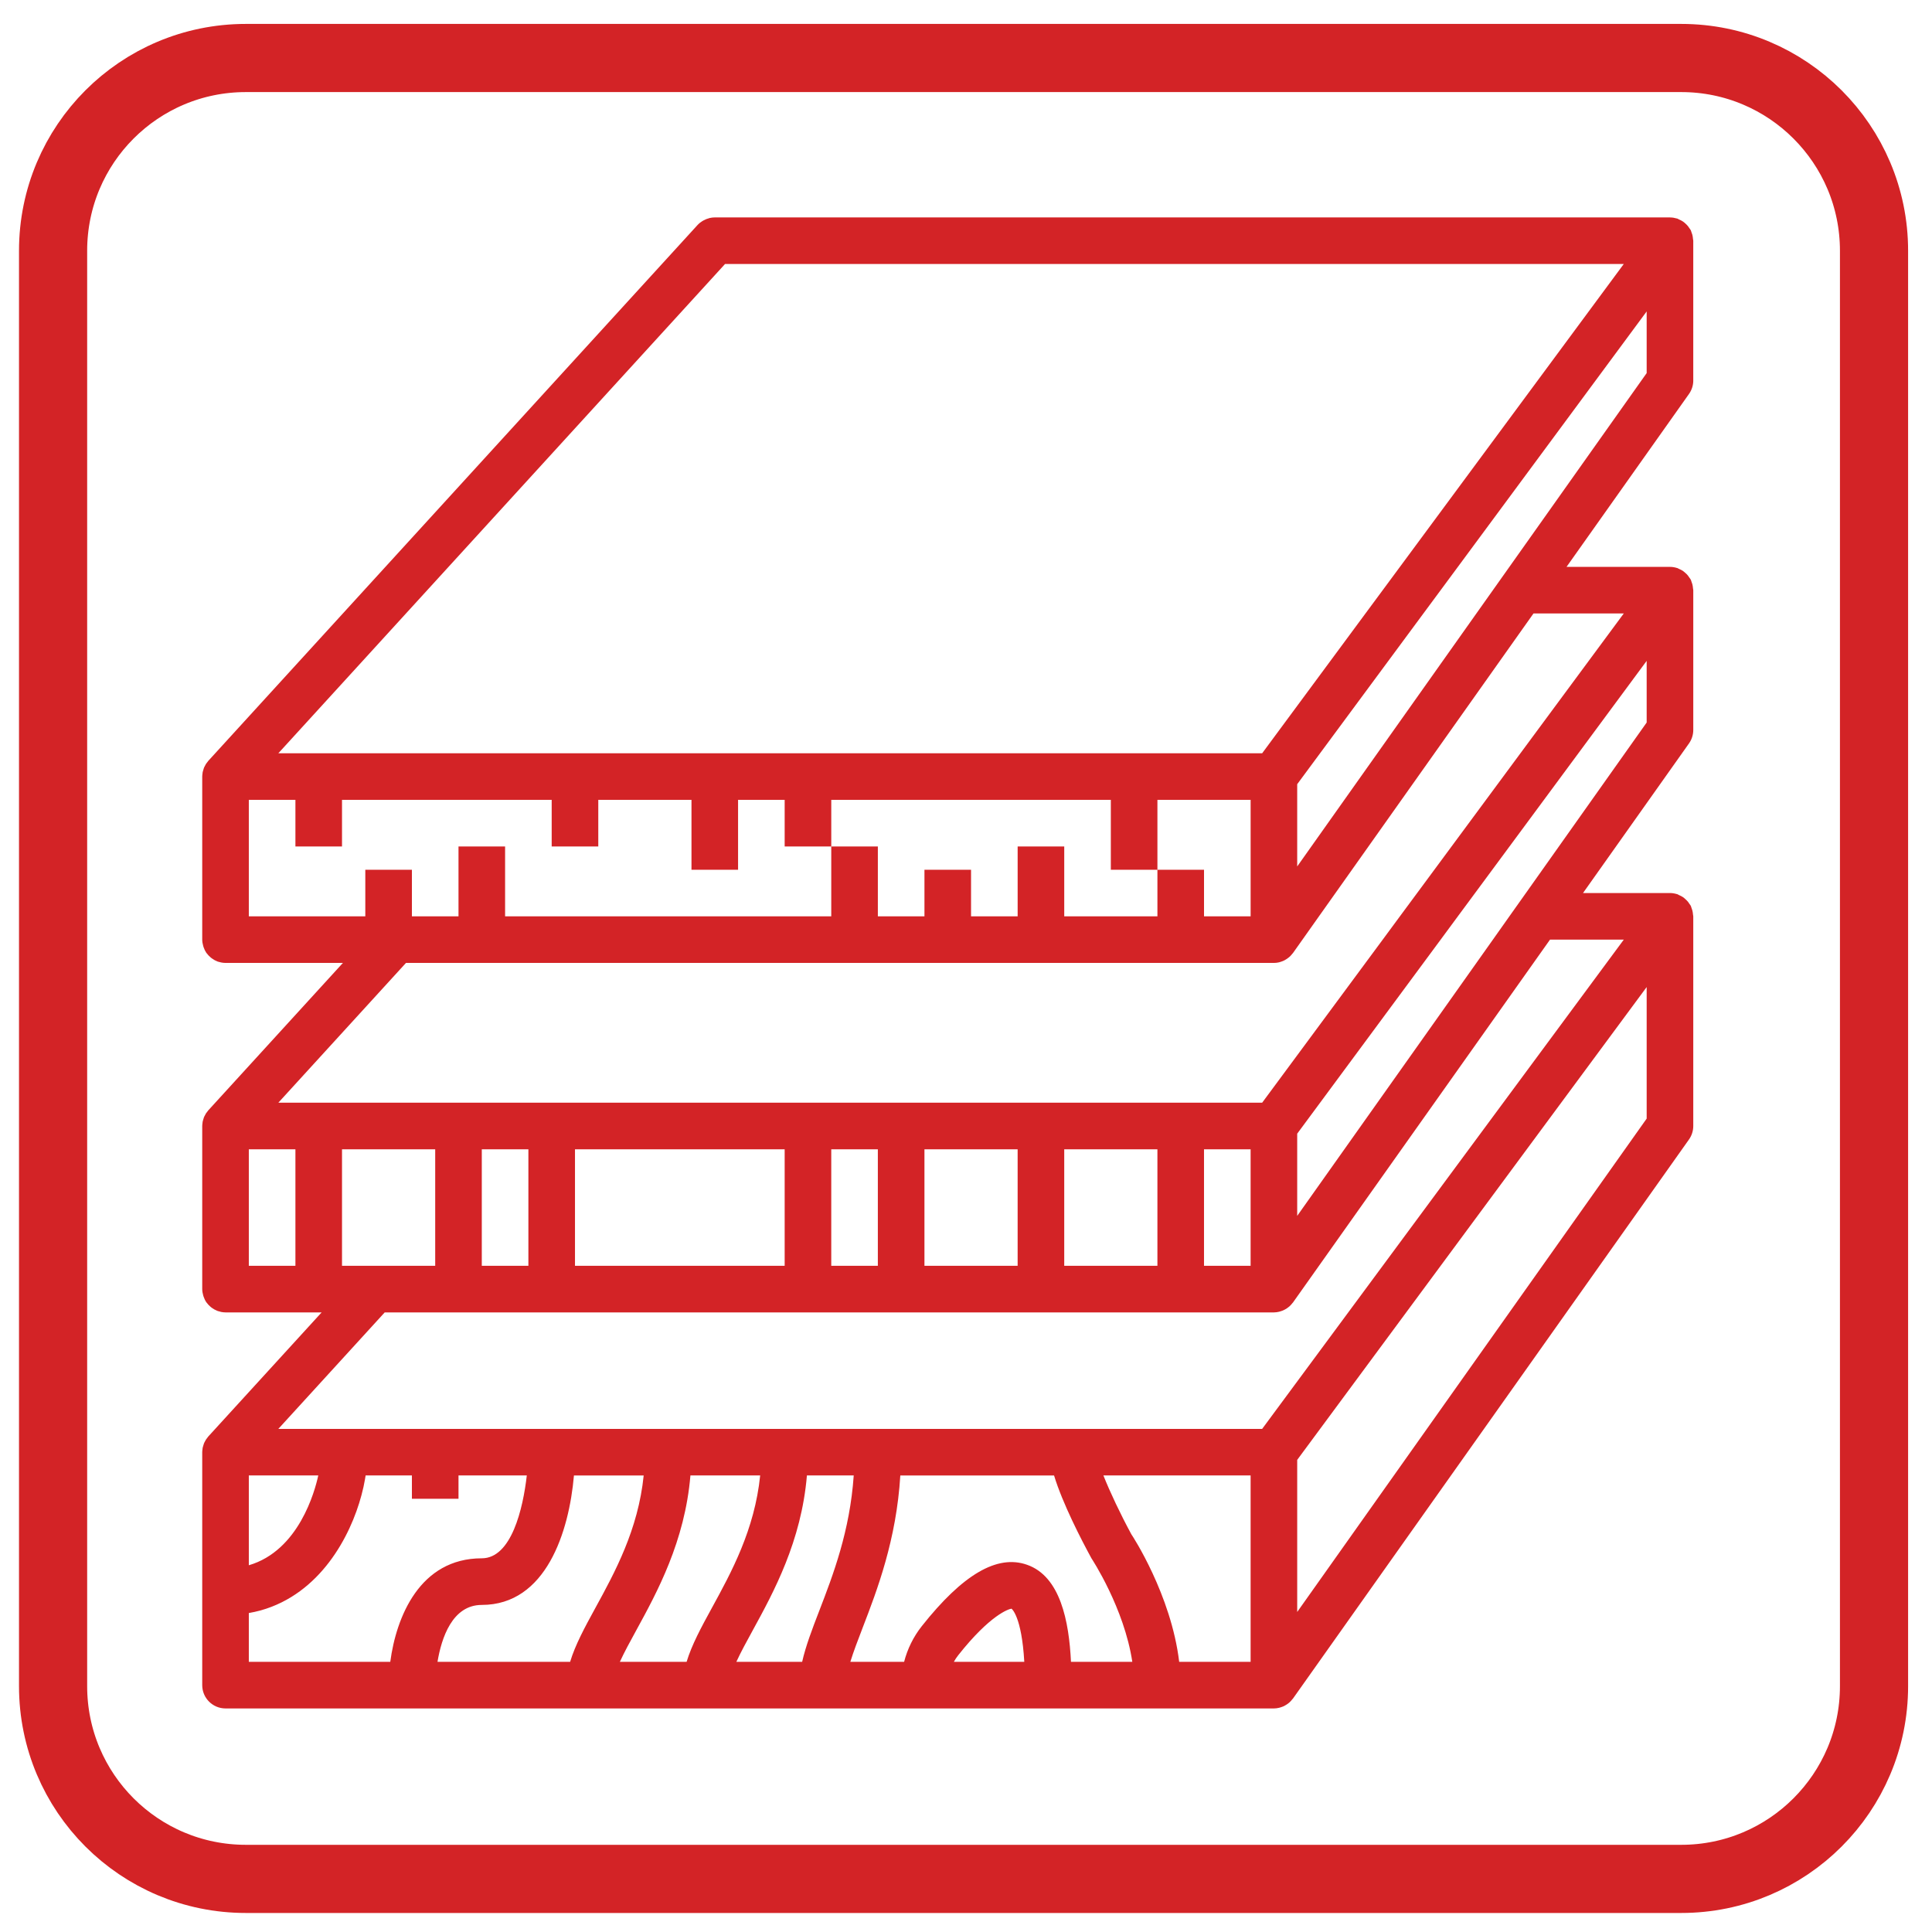 <?xml version="1.0" encoding="UTF-8"?>
<!DOCTYPE svg PUBLIC "-//W3C//DTD SVG 1.1//EN" "http://www.w3.org/Graphics/SVG/1.1/DTD/svg11.dtd">
<!-- Creator: CorelDRAW -->
<svg xmlns="http://www.w3.org/2000/svg" xml:space="preserve" width="6cm" height="6cm" version="1.1" style="shape-rendering:geometricPrecision; text-rendering:geometricPrecision; image-rendering:optimizeQuality; fill-rule:evenodd; clip-rule:evenodd"
viewBox="0 0 6000 6000"
 xmlns:xlink="http://www.w3.org/1999/xlink"
 xmlns:xodm="http://www.corel.com/coreldraw/odm/2003">
 <defs>
  <style type="text/css">
   <![CDATA[
    .str0 {stroke:#D32326;stroke-width:211.67;stroke-miterlimit:10}
    .fil0 {fill:none;fill-rule:nonzero}
    .fil1 {fill:#D32326;fill-rule:nonzero}
   ]]>
  </style>
 </defs>
 <g id="Layer_x0020_1">
  <path class="fil0 str0" d="M5221.34 5835.07l-4457.88 0c-330.92,0 -598.6,-267.99 -598.6,-598.55l0 -4457.83c0,-330.56 267.68,-598.56 598.6,-598.56l4457.88 0c330.47,0 598.6,268 598.6,598.56l0 4457.83c0,330.56 -268.13,598.55 -598.6,598.55z"/>
  <path class="fil1" d="M2337.69 5063.17c64.91,-118.56 151.09,-276.46 168.24,-481.01l145.39 0c-11.86,173.01 -64.02,308.73 -107.01,420.21 -22.19,57.48 -42.11,109.64 -53.17,158.62l-204.36 0c13.57,-29.54 31.93,-63.25 50.91,-97.82zm-361.77 0c64.91,-118.56 151.09,-276.46 168.25,-481.01l216.59 0c-16.98,168.25 -89.88,301.65 -150.02,411.43 -33.09,60.36 -62.68,115.1 -78.41,167.4l-207.29 0c13.55,-29.54 31.9,-63.25 50.88,-97.82zm-479.68 -78.94c199.43,0 271.17,-227.18 286.2,-402.07l216.58 0c-16.96,168.25 -89.91,301.65 -150.05,411.43 -33.06,60.36 -62.67,115.1 -78.41,167.4l-411.86 0c12.25,-73.62 45.69,-176.76 137.54,-176.76zm-723.51 -160.49l0 -241.58 215.68 0c-10.46,48.55 -60.31,233.52 -215.68,278.89l0 -37.31zm0 -903.09l0 -351.35 144.71 0 0 361.72 -144.71 0 0 -10.37zm868.23 -333.64l0 344.01 -144.72 0 0 -361.72 144.72 0 0 17.71zm795.88 344.01l-651.17 0 0 -361.72 651.17 0 0 361.72zm289.4 0l-144.69 0 0 -361.72 144.69 0 0 361.72zm434.13 0l-289.42 0 0 -361.72 289.42 0 0 361.72zm434.09 0l-289.4 0 0 -361.72 289.4 0 0 361.72zm144.71 -361.72l144.72 0 0 361.72 -144.72 0 0 -361.72zm-2677.04 130.52l0 -130.52 289.43 0 0 361.72 -24.71 0 -264.72 0 0 -231.2zm-289.4 -864.35l0 -351.5 144.71 0 0 144.79 144.69 0 0 -144.79 651.17 0 0 144.79 144.71 0 0 -144.79 289.43 0 0 217.11 144.68 0 0 -217.11 144.72 0 0 144.79 144.71 0 0 -144.79 868.22 0 0 217.11 144.69 0 0 -217.11 289.43 0 0 361.72 -144.72 0 0 -144.61 -144.71 0 0 144.61 -289.4 0 0 -216.93 -144.69 0 0 216.93 -144.73 0 0 -144.61 -144.69 0 0 144.61 -144.71 0 0 -216.93 -144.69 0 0 216.93 -1012.96 0 0 -216.93 -144.69 0 0 216.93 -30.99 0 -113.72 0 0 -144.61 -144.69 0 0 144.61 -361.77 0 0 -10.22zm4270.06 -2015.63l-695.22 940.69 -53.46 72.3 -53.48 72.32 -320.87 434.18 -2064.44 0 -990.9 0 1283.02 -1405.26 72.34 -79.22 31.9 -35.01 2791.11 0zm-4270.06 4341.15l0 -151.57c12.63,-2.28 25.07,-4.88 36.93,-8.2 184.46,-51.73 278.69,-229.47 312.83,-357.56 4.72,-17.56 8.54,-34.57 11.05,-49.82l1.9 -11.68 143.75 0 0 72.45 144.71 0 0 -72.45 212.1 0c-11.67,102.71 -47.51,257.29 -139.76,257.29 -192.73,0 -265.87,182.5 -284.22,321.54l-439.29 0zm2416.64 -301.53c-92.73,-32.55 -199.64,30.27 -326.79,190.88 -25.94,32.84 -44.54,70.74 -54.78,110.65l-167.02 0c9.75,-31.71 23.53,-67.58 38.54,-106.63 45.01,-116.83 104.54,-272.53 116.69,-472.2l477.44 0c26.35,86.86 84.69,199.67 116.13,257.29 1.16,1.73 101.72,154.28 126.89,321.54l-190.45 0c-6.09,-126.36 -33.08,-265.51 -136.65,-301.53zm-227.14 301.53c4.02,-7.22 8.63,-14.27 13.83,-20.76 99,-125.18 156.48,-143.34 165.31,-144.35 0.36,0.31 31.51,23.19 39.65,165.11l-218.79 0zm921.66 0l-221.82 0c-24.95,-208.47 -146.02,-392.71 -148.66,-396.32 -34.43,-63.54 -66.4,-131.53 -86.68,-182.51l457.16 0 0 578.83zm1229.99 -1687.06l-1085.3 1532.2 0 -472.37 1085.3 -1468.37 0 408.54zm-71.09 -555.77l-1123.03 1519.37 -3055.34 0 330.32 -361.72 2761.49 0c5.44,0 10.75,-0.87 16,-2.03 1.44,-0.29 2.77,-0.86 4.19,-1.29 3.7,-1.02 7.31,-2.32 10.8,-4.05 1.59,-0.72 3.13,-1.56 4.62,-2.43 3.15,-1.73 6.11,-3.75 8.97,-6.06 1.4,-1.16 2.82,-2.16 4.14,-3.32 3.1,-2.86 5.92,-6.04 8.57,-9.5 0.52,-0.73 1.22,-1.16 1.78,-1.88l798.35 -1127.09 229.14 0zm71.09 -674.32l-375.05 529.55 -51.27 72.3 -51.24 72.47 -607.74 857.85 0 -255.26 445.49 -602.59 53.46 -72.47 53.48 -72.3 532.87 -721 0 191.45zm-71.09 -338.69l-641.74 868.24 -53.48 72.3 -53.46 72.47 -374.35 506.35 -3055.34 0 396.34 -434.04 2695.47 0c5.44,0 10.75,-0.71 16,-1.87 1.44,-0.43 2.77,-1.01 4.19,-1.3 3.7,-1.15 7.31,-2.45 10.8,-4.04 1.59,-0.87 3.13,-1.71 4.62,-2.58 3.15,-1.73 6.11,-3.75 8.97,-6.06 1.4,-1.01 2.82,-2.14 4.14,-3.32 3.1,-2.86 5.96,-6.04 8.57,-9.48 0.52,-0.74 1.22,-1.15 1.78,-1.9l29.58 -41.76 51.28 -72.47 51.27 -72.3 614.96 -868.24 280.4 0zm71.09 -746.49l-426.32 601.87 -51.24 72.3 -51.25 72.32 -556.49 785.68 0 -255.41 391.98 -530.27 53.51 -72.32 53.46 -72.3 586.35 -793.33 0 191.46zm144.69 23.04l0 -434.18c0,-1.88 -0.7,-3.46 -0.8,-5.2 -0.36,-4.62 -1.01,-9.07 -2.11,-13.4 -0.79,-2.74 -1.73,-5.46 -2.86,-8.2 -0.75,-1.88 -1.04,-3.9 -1.95,-5.75 -0.99,-2.02 -2.55,-3.47 -3.66,-5.34 -1.61,-2.45 -3.27,-5.06 -5.13,-7.34 -2.62,-3.32 -5.65,-6.06 -8.8,-8.95 -2.14,-1.87 -4.26,-3.73 -6.62,-5.32 -3.85,-2.74 -8.13,-4.61 -12.46,-6.49 -1.88,-0.87 -3.34,-2.17 -5.29,-2.74 -0.46,-0.13 -0.96,-0.13 -1.45,-0.29 -6.73,-2 -13.64,-3.16 -20.45,-3.16 -0.24,0 -0.43,-0.14 -0.69,-0.14 -0.03,0 -0.03,0 -0.07,0l-2966.45 0c-5.43,0 -10.8,0.7 -16.02,1.88 -0.72,0.12 -1.4,0.43 -2.09,0.72 -5.49,1.42 -10.74,3.44 -15.74,6.18 -1.52,0.87 -3.01,1.59 -4.43,2.46 -5.46,3.44 -10.65,7.33 -15.13,12.24l-1519.39 1664.13c-1.09,1.3 -1.93,2.6 -2.94,3.9 -1.52,1.87 -3.08,3.73 -4.4,5.75 -1.2,1.88 -2.14,3.89 -3.15,5.92 -0.56,1.01 -1.18,2.02 -1.66,3.03 -0.51,1.01 -1.04,2.14 -1.47,3.17 -0.94,2.29 -1.54,4.74 -2.26,7.34 -0.53,1.88 -1.28,3.75 -1.66,5.75 -0.12,0.58 -0.17,1.16 -0.24,1.59 -0.15,0.86 -0.15,1.73 -0.27,2.6 -0.43,3.17 -0.91,6.47 -0.91,9.79l0 506.51c0,6.61 1.25,13.11 3.03,19.44 0.41,1.44 0.82,2.88 1.3,4.33 2.12,6.06 4.81,11.81 8.39,17.13 0.29,0.31 0.7,0.74 1.02,1.18 3.46,4.73 7.62,9.07 12.17,12.96 1.11,0.84 2.21,1.85 3.39,2.72 5.05,3.75 10.61,7.07 16.68,9.36 0.33,0.14 0.6,0.43 0.96,0.58 2.21,0.86 4.5,1.29 6.76,1.87 1.63,0.44 3.27,1.01 4.93,1.3 4.45,0.87 9.05,1.44 13.74,1.44l364.51 0 -417.92 457.67c-1.09,1.16 -1.93,2.6 -2.94,3.9 -1.52,1.85 -3.08,3.75 -4.4,5.75 -1.2,1.88 -2.14,3.9 -3.15,5.92 -0.56,1.01 -1.18,1.87 -1.66,3 -0.51,1.02 -1.04,2.02 -1.47,3.18 -0.94,2.31 -1.54,4.77 -2.26,7.22 -0.53,2.02 -1.28,3.87 -1.66,5.89 -0.12,0.58 -0.17,1.01 -0.24,1.59 -0.15,0.87 -0.15,1.73 -0.27,2.46 -0.43,3.29 -0.91,6.61 -0.91,9.93l0 506.36c0,6.76 1.25,13.26 3.03,19.58 0.41,1.45 0.82,2.89 1.3,4.19 2.12,6.04 4.81,11.96 8.39,17.13 0.32,0.43 0.7,0.87 1.02,1.3 3.46,4.76 7.62,9.09 12.17,12.97 1.11,0.86 2.21,1.87 3.39,2.74 5.05,3.73 10.61,6.9 16.68,9.36 0.33,0.14 0.6,0.43 0.96,0.43 2.21,0.87 4.5,1.3 6.76,1.88 1.63,0.43 3.27,1.15 4.93,1.44 4.45,0.87 9.05,1.45 13.74,1.45l298.44 0 -351.85 385.2c-1.11,1.3 -1.93,2.74 -2.94,3.89 -1.52,2 -3.08,3.88 -4.4,5.9 -1.2,1.87 -2.14,3.9 -3.15,5.75 -0.56,1.03 -1.18,2.02 -1.66,3.03 -0.51,1.15 -1.04,2.16 -1.47,3.32 -0.94,2.31 -1.54,4.76 -2.26,7.19 -0.53,1.9 -1.28,3.9 -1.66,5.92 -0.12,0.43 -0.17,1.01 -0.24,1.45 -0.15,0.86 -0.15,1.73 -0.27,2.59 -0.43,3.3 -0.91,6.48 -0.91,9.8l0 723.58c0,39.91 32.41,72.32 72.37,72.32l3255.84 0c5.44,0 10.75,-0.72 16,-2.02 1.44,-0.29 2.77,-0.87 4.19,-1.16 3.7,-1.15 7.31,-2.43 10.8,-4.01 1.59,-0.87 3.13,-1.74 4.62,-2.6 3.15,-1.73 6.11,-3.75 8.97,-5.92 1.4,-1.15 2.82,-2.29 4.14,-3.44 3.1,-2.89 5.92,-6.06 8.57,-9.5 0.52,-0.73 1.22,-1.16 1.78,-1.88l1229.97 -1736.47c8.66,-12.25 13.3,-26.95 13.3,-41.77l0 -651.29c0,-1.71 -0.7,-3.44 -0.8,-5.17 -0.36,-4.62 -1.01,-8.95 -2.11,-13.26 -0.79,-2.88 -1.73,-5.63 -2.86,-8.37 -0.75,-1.85 -1.04,-3.87 -1.95,-5.75 -0.99,-2.02 -2.55,-3.46 -3.66,-5.34 -1.61,-2.43 -3.27,-5.03 -5.13,-7.34 -2.62,-3.17 -5.6,-6.04 -8.8,-8.78 -2.14,-2.02 -4.26,-3.9 -6.62,-5.49 -3.85,-2.57 -8.13,-4.59 -12.46,-6.47 -1.88,-0.72 -3.34,-2.16 -5.29,-2.74 -0.46,-0.14 -0.96,-0.14 -1.42,-0.29 -6.81,-2.02 -13.91,-3.3 -21.24,-3.3l-270.06 0 329.1 -464.59c8.66,-12.25 13.3,-26.95 13.3,-41.93l0 -434.04c0,-1.86 -0.7,-3.44 -0.8,-5.32 -0.36,-4.47 -1.01,-8.95 -2.11,-13.26 -0.79,-2.74 -1.73,-5.6 -2.86,-8.37 -0.75,-1.85 -1.04,-3.87 -1.95,-5.61 -0.99,-2.02 -2.55,-3.43 -3.66,-5.34 -1.61,-2.57 -3.27,-5.02 -5.13,-7.34 -2.62,-3.32 -5.6,-6.2 -8.8,-8.92 -2.14,-1.88 -4.26,-3.75 -6.62,-5.49 -3.85,-2.57 -8.13,-4.59 -12.46,-6.47 -1.88,-0.72 -3.34,-2.02 -5.29,-2.6 -0.46,-0.14 -0.96,-0.14 -1.42,-0.29 -6.81,-2.16 -13.91,-3.29 -21.24,-3.29l-321.31 0 380.35 -537.06c8.66,-12.25 13.3,-26.94 13.3,-41.77z"/>
 </g>
</svg>
